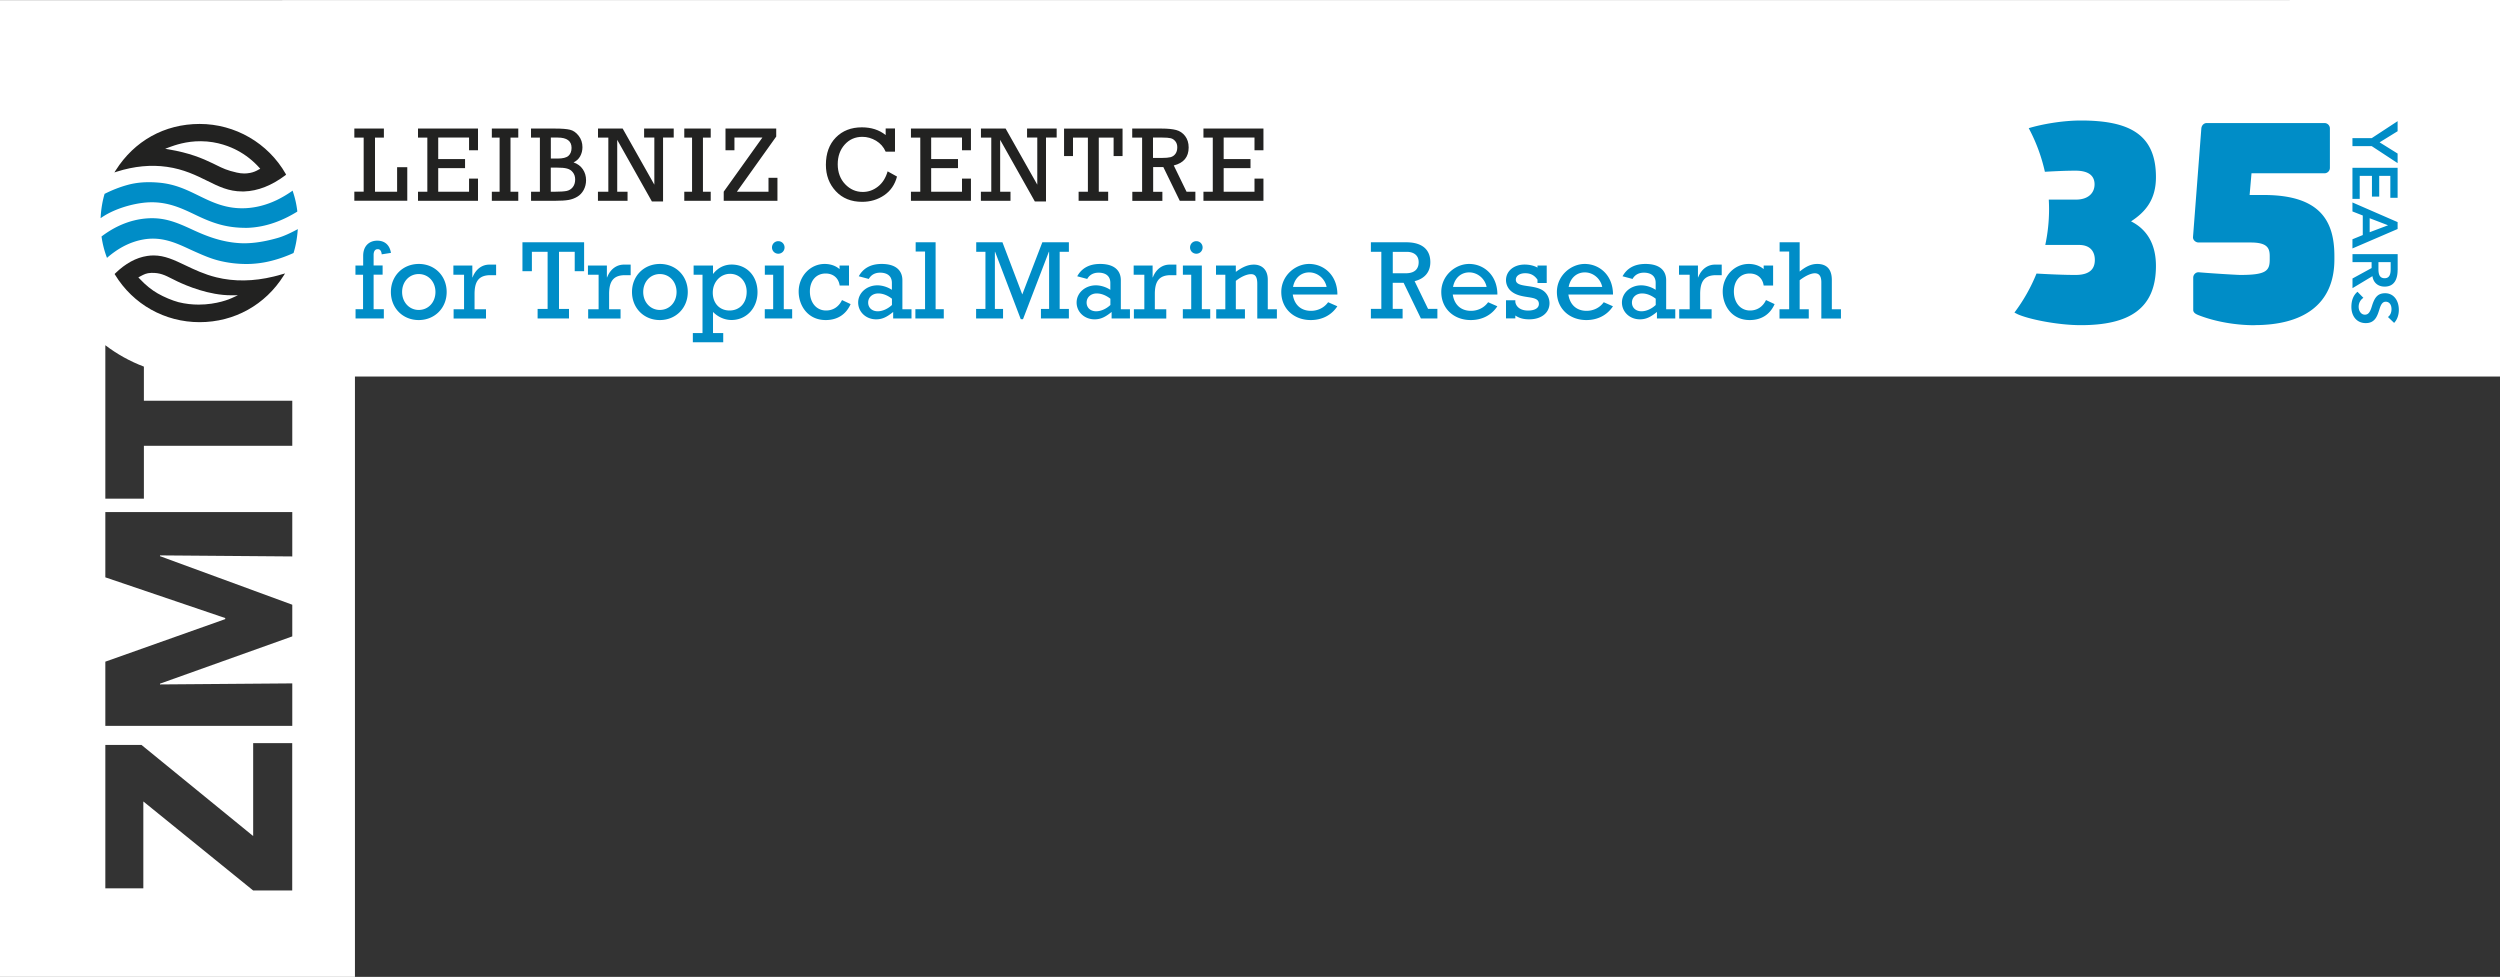 <svg xmlns="http://www.w3.org/2000/svg" width="450" height="175.833"><rect width="100%" height="100%" fill="#333333" stroke="none"/><path d="M0 .02v176.04h63.89V67.78h528.92V0zm52.61 160.26h-7.05L25.8 144.26v15.64h-6.84v-25.81h6.51l20.1 16.4v-16.73h7.03v26.52Zm0-60.12-23.81-.19v.14l23.81 8.74v5.7l-23.81 8.51v.14l23.81-.19v7.65H18.96V119.1l21.58-7.66v-.19l-21.58-7.33V92.17h33.65v7.98Zm0-19.91H25.9v9.51h-6.94V62.14c2.1 1.6 4.43 2.9 6.94 3.85v6.14h26.71v8.13Z" style="fill:#fff"/><path d="M51.43 31.3c-3.17-5.55-9.11-8.99-15.49-8.99s-11.79 3.11-15.09 8.32l-.26.41.46-.15c3.1-.98 6.13-1.27 9-.86 3.04.43 5.27 1.54 7.24 2.51 2.07 1.03 3.88 1.92 6.31 1.92h.34c2.48-.08 4.98-1.07 7.44-2.92l.12-.09-.08-.13Zm-4.78-.83c-.51.32-1.05.54-1.62.65-.38.07-.73.11-1.05.11-.48 0-.92-.07-1.38-.17-1.75-.4-2.47-.75-3.66-1.34-.19-.09-.39-.19-.61-.3-1.94-.94-4.24-1.9-7.96-2.53l-.64-.11.61-.23q.09-.03.24-.09c.8-.29 2.92-1.07 5.6-1.04 3.01.02 5.38 1.04 6.52 1.65 1.51.8 2.85 1.85 4 3.14l.14.16-.18.11Z" style="fill:#222221"/><path d="M44.3 47.52a20.5 20.5 0 0 1-4.36-.48c-1.7-.37-3.04-.94-4.75-1.7-.36-.16-.72-.32-1.08-.49-2.46-1.14-5.01-2.31-8.26-1.75-1.29.22-2.56.67-3.76 1.32-.9.49-1.79 1.11-2.64 1.83l-.19.17-.09-.24c-.41-1.13-.71-2.31-.88-3.51l-.02-.1.08-.06c.97-.73 1.97-1.34 2.98-1.82 1.77-.84 3.6-1.31 5.46-1.4 2.92-.13 5.07.76 7.79 2.02 2.58 1.2 5.44 2.33 8.88 2.47 1.3.05 3.49-.07 6.56-.96 1.16-.34 2.32-.91 3.31-1.43l.28-.15-.03.32c-.11 1.37-.36 2.75-.72 3.9l-.02.08-.07.03c-1.3.59-2.62 1.05-3.93 1.38-1.48.38-3.01.57-4.56.57Z" style="fill:#008dc7"/><path d="M44.04 41h-.44c-3.06-.09-5.32-.88-7.77-2.02-.24-.11-.49-.23-.74-.35-2.41-1.15-4.91-2.34-8.26-2.21-1.54.06-3.4.44-5.11 1.04-1.27.45-2.38.99-3.31 1.61l-.3.2.02-.36c.09-1.38.33-2.78.68-3.95l.02-.07.07-.03c1.34-.67 2.68-1.19 3.98-1.55 1.75-.49 3.58-.62 5.75-.43 2.88.26 4.93 1.26 7.1 2.32 2.47 1.21 5.03 2.46 8.56 2.27 1.83-.1 3.67-.58 5.45-1.42a20 20 0 0 0 2.74-1.6l.19-.14.07.23c.37 1.11.63 2.26.77 3.43v.11l-.08.06c-1 .61-2.02 1.14-3.02 1.55-2.13.89-4.27 1.33-6.38 1.33Z" style="fill:#008dc7"/><path d="M50.86 49.34c-.55.17-1.09.32-1.61.44-3.61.88-7.11.93-10.3.14-2.2-.54-4-1.41-5.6-2.17-1.99-.95-3.71-1.77-5.7-1.77-.38 0-.77.03-1.15.09-2 .3-3.94 1.36-5.77 3.15l-.1.1.07.12c3.27 5.36 8.97 8.55 15.23 8.55s11.84-3.13 15.13-8.38l.25-.4-.45.14Zm-9.1 4.3c-.34.16-2.71 1.19-6 1.19-1.12 0-2.35-.12-3.64-.44-1.14-.31-2.6-.92-3.73-1.57s-2.17-1.49-3.26-2.65l-.23-.24.45-.24c.55-.29 1.02-.55 1.88-.57 1.57-.04 2.44.4 3.74 1.06.31.16.62.32.99.49 1.58.75 5.68 2.5 9.7 2.48h1.16l-1.05.48ZM65.46 34.51v-9.74h-1.68v-1.63h5.32v1.63h-1.6v9.74h3.98v-4.42h1.83v6.04h-9.53V34.5h1.68ZM76.92 34.51v-9.74h-1.68v-1.63h10.8v3.91h-1.61v-2.29h-5.55v3.87h4.83v1.63h-4.83v4.25h5.55v-2.36h1.61v3.99h-10.8v-1.63zM89.93 34.51v-9.74h-1.4v-1.63h4.76v1.63h-1.4v9.74h1.4v1.63h-4.76v-1.63zM97.18 34.51v-9.74h-1.6v-1.63h4.33c1.19 0 2.08.07 2.68.21s1.12.51 1.57 1.09.68 1.27.68 2.05c0 .6-.14 1.15-.41 1.64s-.67.85-1.19 1.1c.72.25 1.28.66 1.67 1.24s.58 1.23.58 1.98c0 .64-.15 1.22-.43 1.75-.29.52-.67.93-1.15 1.21-.48.29-1 .48-1.57.58s-1.35.15-2.33.15h-4.42v-1.63h1.6Zm1.96-5.97h1.22c.93 0 1.59-.16 1.96-.49s.56-.81.56-1.44c0-1.23-.84-1.85-2.51-1.85h-1.22v3.78Zm0 5.97h.74c.97 0 1.67-.05 2.12-.14.45-.1.81-.32 1.1-.68.28-.36.43-.82.43-1.38 0-.51-.14-.94-.41-1.28q-.405-.525-1.05-.69c-.43-.12-1.03-.17-1.81-.17h-1.12v4.35ZM109.5 34.51v-9.74h-1.86v-1.63h4.44l5.7 10.1v-8.48h-1.84v-1.63h5.33v1.63h-1.92v11.5h-2.01l-6.24-11.09v9.34h1.86v1.63h-5.33v-1.63h1.86ZM124.57 34.51v-9.74h-1.4v-1.63h4.76v1.63h-1.4v9.74h1.4v1.63h-4.76v-1.63zM130.27 36.13V34.5l6.96-9.74h-5.03v2.29h-1.61v-3.91h9.13v1.44l-7.08 9.93h5.69V32h1.61v4.14h-9.66ZM159.77 30.84l1.69.94c-.38 1.45-1.15 2.57-2.3 3.36-1.16.79-2.48 1.19-3.98 1.19q-2.955 0-4.74-1.92c-1.19-1.28-1.78-2.86-1.78-4.74 0-2.06.6-3.7 1.79-4.92q1.8-1.83 4.68-1.83c1.7 0 3.13.46 4.29 1.39v-1.19h1.68v4.18h-1.68c-.37-.85-.95-1.5-1.73-1.97-.78-.46-1.6-.7-2.46-.7-1.3 0-2.36.47-3.19 1.4s-1.25 2.11-1.25 3.54.45 2.66 1.34 3.59 1.95 1.39 3.17 1.39c1 0 1.92-.32 2.74-.97.82-.64 1.4-1.57 1.74-2.76ZM165.65 34.51v-9.74h-1.68v-1.63h10.8v3.91h-1.61v-2.29h-5.55v3.87h4.83v1.63h-4.83v4.25h5.55v-2.36h1.61v3.99h-10.8v-1.63zM178.43 34.51v-9.74h-1.86v-1.63h4.44l5.7 10.1v-8.48h-1.84v-1.63h5.33v1.63h-1.92v11.5h-2.01l-6.24-11.09v9.34h1.86v1.63h-5.33v-1.63h1.86ZM195.82 34.51v-9.74h-2.68v3.32h-1.61v-4.94h10.53v4.94h-1.61v-3.32h-2.67v9.74h1.69v1.63h-5.32v-1.63h1.66ZM218.3 34.51v-9.74h-1.68v-1.63h10.8v3.91h-1.61v-2.29h-5.55v3.87h4.83v1.63h-4.83v4.25h5.55v-2.36h1.61v3.99h-10.8v-1.63zM205.58 34.51v-9.74h-1.78v-1.63h5.28c1.1 0 1.98.09 2.63.26s1.18.53 1.61 1.08c.42.55.64 1.24.64 2.06 0 1.72-.89 2.8-2.68 3.24l2.3 4.73h1.59v1.63h-2.81l-2.96-6.07h-1.83v4.45h1.66v1.63h-5.41v-1.63h1.78Zm1.96-6.08h1.53c.74 0 1.29-.05 1.64-.14.35-.1.64-.29.86-.59s.34-.69.34-1.19c0-.42-.11-.78-.34-1.07s-.51-.48-.84-.56q-.495-.12-1.53-.12h-1.66z" style="fill:#222221"/><path d="M65.37 49.45h-1.39v-1.66h1.39v-1.72c0-1.9 1.19-2.75 2.54-2.75s2.24.79 2.46 2.2l-1.66.26c-.06-.63-.3-.93-.73-.93-.46 0-.73.38-.73 1.03v1.9h1.62v1.66h-1.62v6.22h1.84v1.66H64v-1.66h1.35v-6.22ZM75.39 47.51c2.87 0 5.01 2.16 5.01 5.05s-2.16 5.05-5.03 5.05-5.01-2.16-5.01-5.05 2.14-5.05 5.03-5.05m-.02 8.28c1.72 0 3.01-1.37 3.01-3.23s-1.29-3.23-3.01-3.23-2.99 1.39-2.99 3.23 1.29 3.23 2.99 3.23M83.53 49.45h-1.92v-1.66h3.41v2.14h.04c.61-1.59 1.82-2.3 3.01-2.3h1.23v1.9h-1.01c-2.2 0-2.87 1.23-2.87 3.41v2.73h2.06v1.66h-5.83v-1.66h1.88zM105.15 48.82h-1.7v-3.49h-2.83v10.28h1.8v1.72h-5.65v-1.72h1.8V45.33h-2.83v3.49h-1.7v-5.21h11.1v5.21ZM107.75 49.45h-1.92v-1.66h3.41v2.14h.04c.61-1.59 1.82-2.3 3.01-2.3h1.23v1.9h-1.01c-2.2 0-2.87 1.23-2.87 3.41v2.73h2.06v1.66h-5.83v-1.66h1.88zM118.79 47.51c2.87 0 5.01 2.16 5.01 5.05s-2.16 5.05-5.03 5.05-5.01-2.16-5.01-5.05 2.14-5.05 5.03-5.05m-.02 8.28c1.72 0 3.01-1.37 3.01-3.23s-1.29-3.23-3.01-3.23-2.99 1.39-2.99 3.23 1.29 3.23 2.99 3.23M126.44 49.45h-1.59v-1.66h3.49v1.49h.04c.85-1.09 2.02-1.66 3.31-1.66 2.73 0 4.66 2.06 4.66 4.97s-2.04 5.01-4.68 5.01c-1.21 0-2.42-.52-3.33-1.45v3.8h1.84v1.66h-5.47v-1.66h1.74v-10.5Zm4.87 6.44c1.84 0 3.09-1.35 3.09-3.37 0-1.86-1.27-3.23-2.99-3.23s-3.11 1.45-3.11 3.39 1.25 3.21 3.01 3.21M139.18 49.45h-1.51v-1.66h3.41v7.87h1.51v1.66h-4.93v-1.66h1.51v-6.22Zm2.04-4.91c0 .63-.5 1.13-1.13 1.13s-1.13-.5-1.13-1.13.5-1.13 1.13-1.13 1.13.5 1.13 1.13M152.84 51.39h-1.7c-.1-.67-.38-1.21-.83-1.59-.42-.36-1.01-.57-1.7-.57-1.7 0-2.83 1.31-2.83 3.23 0 2.04 1.19 3.43 2.91 3.43 1.27 0 2.3-.67 2.87-1.88l1.55.73c-.83 1.88-2.4 2.87-4.48 2.87-3.31 0-4.87-2.71-4.87-5.13 0-2.75 2.08-4.97 4.68-4.97 1.03 0 1.98.32 2.68.93v-.65h1.7v3.59ZM164.08 57.32h-3.31v-1.17c-1.19.97-2.02 1.33-3.07 1.33-1.82 0-3.23-1.33-3.23-3.03s1.51-3.09 3.47-3.09c.85 0 1.84.3 2.6.81v-1.25c0-1.35-.99-1.84-2.12-1.84-.91 0-1.61.38-2.04 1.13l-1.8-.48c.81-1.47 2.18-2.22 4.12-2.22 2.79 0 3.73 1.39 3.73 2.93v5.23h1.64v1.66Zm-3.53-3.55c-.81-.63-1.66-.95-2.46-.95-1.05 0-1.82.69-1.82 1.64s.71 1.57 1.72 1.57c.85 0 1.8-.42 2.56-1.13zM166.52 45.27h-1.7v-1.66h3.59v12.05h1.47v1.66h-5.11v-1.66h1.74v-10.4ZM177.4 45.33h-1.68v-1.72h4.72l3.57 9.39 3.61-9.39h4.78v1.72h-1.66v10.28h1.66v1.72h-5.03v-1.72h1.47v-10.3h-.04l-4.66 12.15h-.4l-4.62-12.13h-.04v10.28h1.47v1.72h-4.85v-1.72h1.68V45.33ZM203.4 57.32h-3.31v-1.17c-1.19.97-2.02 1.33-3.07 1.33-1.82 0-3.23-1.33-3.23-3.03s1.51-3.09 3.47-3.09c.85 0 1.84.3 2.6.81v-1.25c0-1.35-.99-1.84-2.12-1.84-.91 0-1.62.38-2.04 1.13l-1.8-.48c.81-1.47 2.18-2.22 4.12-2.22 2.79 0 3.73 1.39 3.73 2.93v5.23h1.64v1.66Zm-3.53-3.55c-.81-.63-1.66-.95-2.46-.95-1.05 0-1.82.69-1.82 1.64s.71 1.57 1.72 1.57c.85 0 1.8-.42 2.56-1.13zM205.98 49.45h-1.92v-1.66h3.41v2.14h.04c.61-1.59 1.82-2.3 3.01-2.3h1.23v1.9h-1.01c-2.2 0-2.87 1.23-2.87 3.41v2.73h2.06v1.66h-5.83v-1.66h1.88zM214.43 49.45h-1.51v-1.66h3.41v7.87h1.51v1.66h-4.93v-1.66h1.51v-6.22Zm2.04-4.91c0 .63-.5 1.13-1.13 1.13s-1.13-.5-1.13-1.13.5-1.13 1.13-1.13 1.13.5 1.13 1.13M222.45 48.94c1.27-.93 2.24-1.31 3.25-1.31 1.35 0 2.5.83 2.5 2.71v5.33h1.64v1.66h-3.53v-6.24c0-1.21-.34-1.74-1.11-1.74s-1.78.44-2.75 1.21v5.11h1.64v1.66h-5.17v-1.66h1.64v-6.22h-1.68v-1.66h3.57zM232.7 53.02c.28 1.86 1.49 2.93 3.27 2.93 1.23 0 2.38-.55 3.09-1.55l1.66.73c-1.03 1.59-2.75 2.48-4.78 2.48-3.09 0-5.31-2.1-5.31-5.05s2.52-5.05 5.01-5.05c2.64 0 5.09 2.02 5.09 5.51h-8.01Zm6.09-1.37c-.3-1.51-1.64-2.62-3.13-2.62s-2.62 1.03-2.91 2.62zM248.64 45.33h-1.88v-1.72h6.34c3.09 0 4.36 1.49 4.36 3.57 0 1.76-.99 2.97-2.83 3.43l2.42 4.99h1.68v1.72h-2.97l-3.11-6.42h-1.96v4.7h1.78v1.72h-5.71V55.6h1.88V45.32Zm4.38 3.86c1.94 0 2.34-1.09 2.34-2 0-1.21-.85-1.86-2.16-1.86h-2.5v3.86zM261.5 53.02c.28 1.86 1.49 2.93 3.27 2.93 1.23 0 2.38-.55 3.09-1.55l1.66.73c-1.03 1.59-2.75 2.48-4.78 2.48-3.09 0-5.31-2.1-5.31-5.05s2.52-5.05 5.01-5.05c2.64 0 5.09 2.02 5.09 5.51h-8.01Zm6.09-1.37c-.3-1.51-1.64-2.62-3.13-2.62s-2.62 1.03-2.91 2.62zM271.08 54.05h1.68v.32c.16.95 1.03 1.53 2.28 1.53s1.96-.46 1.96-1.19c0-1.78-3.35-.65-5.17-2.46-.44-.44-.75-1.11-.75-1.82 0-1.64 1.41-2.81 3.35-2.81.87 0 1.7.2 2.32.55v-.38h1.66v3.15h-1.66v-.59c-.55-.81-1.25-1.17-2.22-1.17s-1.68.46-1.68 1.17c0 1.6 3.67.67 5.25 2.24.56.56.81 1.31.81 1.98 0 1.74-1.47 2.91-3.65 2.91-1.03 0-1.82-.22-2.5-.69v.52h-1.68v-3.27ZM282.31 53.02c.28 1.86 1.49 2.93 3.27 2.93 1.23 0 2.38-.55 3.09-1.55l1.66.73c-1.03 1.59-2.75 2.48-4.78 2.48-3.09 0-5.31-2.1-5.31-5.05s2.52-5.05 5.01-5.05c2.64 0 5.09 2.02 5.09 5.51h-8.01Zm6.09-1.37c-.3-1.51-1.64-2.62-3.13-2.62s-2.62 1.03-2.91 2.62zM301.56 57.32h-3.31v-1.17c-1.19.97-2.02 1.33-3.07 1.33-1.82 0-3.23-1.33-3.23-3.03s1.51-3.09 3.47-3.09c.85 0 1.84.3 2.6.81v-1.25c0-1.35-.99-1.84-2.12-1.84-.91 0-1.62.38-2.04 1.13l-1.8-.48c.81-1.47 2.18-2.22 4.12-2.22 2.79 0 3.73 1.39 3.73 2.93v5.23h1.64v1.66Zm-3.53-3.55c-.81-.63-1.66-.95-2.46-.95-1.05 0-1.82.69-1.82 1.64s.71 1.57 1.72 1.57c.85 0 1.8-.42 2.56-1.13zM304.14 49.45h-1.92v-1.66h3.41v2.14h.04c.61-1.59 1.82-2.3 3.01-2.3h1.23v1.9h-1.01c-2.2 0-2.87 1.23-2.87 3.41v2.73h2.06v1.66h-5.83v-1.66h1.88zM319.16 51.39h-1.7c-.1-.67-.38-1.21-.83-1.59-.42-.36-1.01-.57-1.7-.57-1.7 0-2.83 1.31-2.83 3.23 0 2.04 1.19 3.43 2.91 3.43 1.27 0 2.3-.67 2.87-1.88l1.55.73c-.83 1.88-2.4 2.87-4.48 2.87-3.31 0-4.86-2.71-4.86-5.13 0-2.75 2.08-4.97 4.68-4.97 1.03 0 1.98.32 2.69.93v-.65h1.7v3.59ZM322.05 45.27h-1.72v-1.66h3.61v5.27c1.19-.97 2.14-1.37 3.17-1.37 1.49 0 2.62.75 2.62 2.89v5.27h1.64v1.66h-3.53v-6.52c0-.93-.28-1.62-1.17-1.62-.69 0-1.66.44-2.73 1.25v5.23h1.64v1.66h-5.27v-1.66h1.74zM405.84 58.54c-3.57 0-7.2-.68-10.05-1.79-.48-.19-1.01-.43-1.01-.97v-5.8c0-.53.43-.97.92-.97h.1c1.45.14 6.76.48 7.49.48 4.68 0 5.26-.77 5.26-2.8v-.58c0-1.5-.48-2.46-3.43-2.46h-9.37c-.53 0-1.01-.43-1.01-.92v-.05l1.5-19.56c.05-.53.43-.97.97-.97h21.2c.53 0 .97.43.97.97v7.1c0 .53-.43.97-.97.97h-13.14l-.34 3.91h2.56c10.34 0 12.7 4.88 12.7 11.01v.58c0 8.36-5.94 11.83-14.34 11.83ZM383.58 39.85c2.51-1.64 4.49-3.82 4.49-7.97 0-7.73-4.83-10.19-13.52-10.19-3.26 0-6.96.65-9.38 1.38 1.31 2.44 2.29 5.08 2.91 7.85 1.86-.11 3.83-.2 5.51-.2 2.37 0 3.43.92 3.43 2.46 0 1.45-1.01 2.75-3.38 2.75h-4.86c.03.57.05 1.14.05 1.72 0 2.21-.24 4.36-.68 6.44h6.07c2.13 0 2.85 1.3 2.85 2.7s-.68 2.7-3.48 2.7c-2.07 0-4.71-.12-7.02-.25a31 31 0 0 1-3.97 7.02c.17.1.37.19.55.29 2.03.92 7.24 1.98 11.4 1.98 8.69 0 13.52-2.95 13.52-10.67 0-3.77-1.5-6.52-4.49-8.02ZM431.57 23.62l-3.24 2 3.24 2.02v1.72l-4.65-3.05h-3.48v-1.45h3.48l4.65-3.05zM431.57 35.6h-1.31v-3.94h-2v3.73h-1.31v-3.73h-2.2v4.14h-1.31v-5.59h8.13v5.38ZM431.57 41.22l-8.13 3.5v-1.65l1.86-.76v-3.52l-1.86-.73v-1.62l8.13 3.54v1.25Zm-5.03-1.94v2.52l3.31-1.25zM431.57 48.61c0 1.56-.55 2.98-2.33 2.98-1.22 0-2.04-.73-2.2-1.88l-3.59 2.16v-1.74l3.44-1.88v-1.06h-3.44v-1.45h8.13v2.87Zm-3.45-.23c0 .83.11 1.7 1.12 1.7.93 0 1.08-.84 1.08-1.6v-1.3h-2.2v1.19ZM430.94 58.12l-1.11-1.06c.45-.32.64-.86.64-1.42 0-.81-.41-1.33-1.04-1.33-.55 0-.85.46-1.1 1.26-.4 1.3-.81 2.59-2.49 2.59s-2.59-1.32-2.59-2.92c0-1.15.34-2.09 1.1-2.72l1.06 1.09c-.54.36-.85.95-.85 1.61 0 .78.46 1.42 1.11 1.42.61 0 .93-.41 1.25-1.46.45-1.46.94-2.4 2.41-2.4s2.46 1.23 2.46 3c0 .93-.3 1.76-.84 2.33Z" style="fill:#008dc7"/></svg>